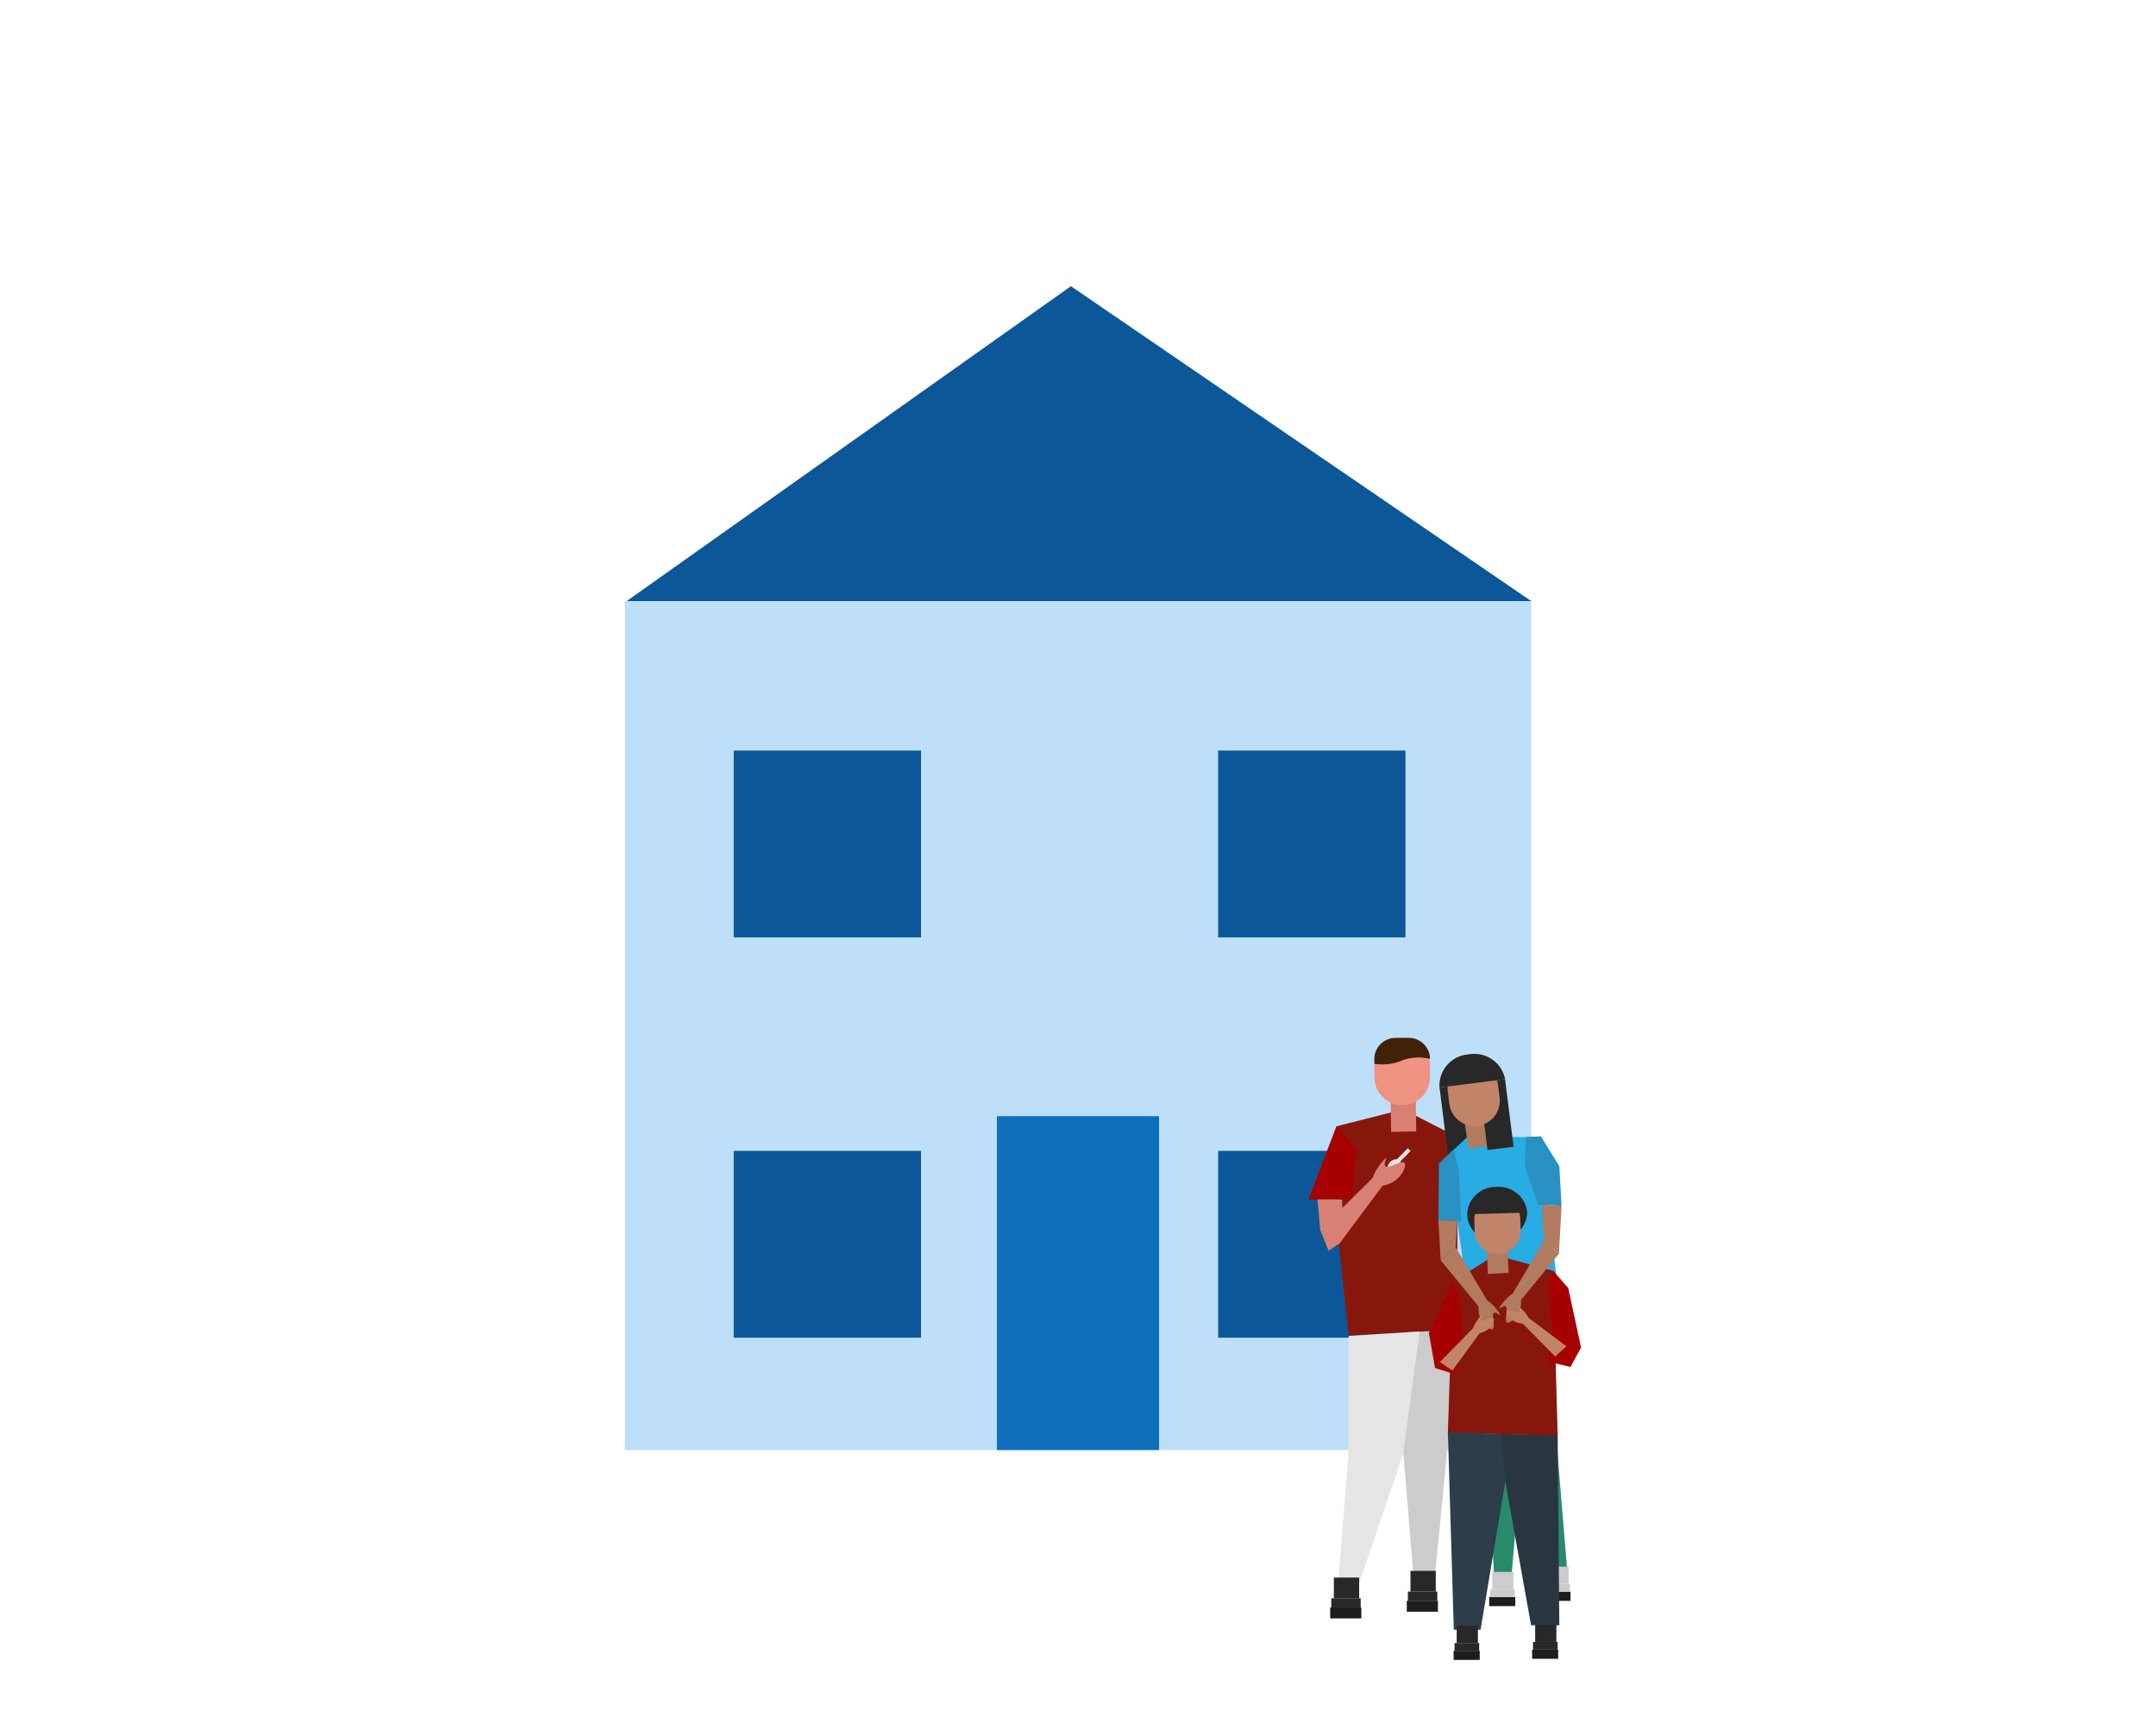 <svg width="226" height="182" viewBox="0 0 226 182" fill="none" xmlns="http://www.w3.org/2000/svg">
    <path d="M65.5 63H160.5V152H65.5V63Z" fill="#BEDFF9"/>
    <path d="M112.258 30L65.689 63.011H160.51L112.258 30Z" fill="#0C5798"/>
    <path d="M121.5 117H104.5V152H121.5V117Z" fill="#0D6EBC"/>
    <path d="M96.548 78.678H76.911V98.26H96.548V78.678Z" fill="#0C5798"/>
    <path d="M147.325 78.678H127.688V98.26H147.325V78.678Z" fill="#0C5798"/>
    <path d="M96.548 120.64H76.911V140.223H96.548V120.64Z" fill="#0C5798"/>
    <path d="M147.325 120.64H127.688V140.223H147.325V120.64Z" fill="#0C5798"/>
    <path d="M156.133 155.275L156.6 165.063L158.47 164.907L159.406 153.721L158.471 152.477L156.133 155.275Z"
          fill="#298A6B"/>
    <path d="M158.836 167.401H156.101V168.36H158.836V167.401Z" fill="#1E1C1C"/>
    <path d="M158.778 166.593H156.196V167.401H158.778V166.593Z" fill="#CCCCCC"/>
    <path d="M158.646 164.776H156.424V166.594H158.646V164.776Z" fill="#CCCCCC"/>
    <path d="M161.923 154.719L162.39 164.507L164.26 164.351L163.048 149.689L161.998 150.971L161.923 154.719Z"
          fill="#298A6B"/>
    <path d="M164.627 166.849H161.892V167.809H164.627V166.849Z" fill="#1E1C1C"/>
    <path d="M164.569 166.042H161.986V166.849H164.569V166.042Z" fill="#CCCCCC"/>
    <path d="M164.436 164.223H162.214V166.042H164.436V164.223Z" fill="#CCCCCC"/>
    <path d="M148.186 165.454L147.095 152.247L147.252 139.507L153.017 138.419L150.369 165.764L148.186 165.454Z"
          fill="#CCCCCC"/>
    <path d="M147.101 116.287L140.085 118.065L139.851 125.756L141.369 139.973L152.71 139.387L152.827 119.227L147.101 116.287Z"
          fill="#87170D"/>
    <path d="M153.625 113.647L150.896 113.99L151.791 121.074L154.52 120.731L153.625 113.647Z" fill="#282828"/>
    <path d="M145.82 118.648L148.458 118.603L148.378 113.927L145.74 113.971L145.82 118.648Z" fill="#D78073"/>
    <path d="M149.901 111.704C149.901 110.098 148.596 108.796 146.987 108.796C145.377 108.796 144.072 110.098 144.072 111.704V112.925C144.072 114.531 145.377 115.833 146.987 115.833C148.596 115.833 149.901 114.531 149.901 112.925V111.704Z"
          fill="#F19382"/>
    <path d="M147.057 111.129C147.972 110.807 148.961 110.762 149.901 110.999C149.896 110.412 149.659 109.851 149.241 109.438C148.823 109.024 148.259 108.793 147.67 108.793H146.291C145.699 108.793 145.132 109.027 144.713 109.445C144.295 109.862 144.06 110.428 144.06 111.018V111.516C145.076 111.675 146.116 111.541 147.057 111.129Z"
          fill="#42210B"/>
    <path d="M138.098 125.639L138.389 128.92L139.266 131.117L140.432 130.325L140.785 127.621L140.669 125.757L138.098 125.639Z"
          fill="#D78073"/>
    <path d="M141.72 125.639L137.163 125.756L140.085 118.065L142.184 120.511L141.72 125.639Z" fill="#A60000"/>
    <path d="M153.757 119.23L151.795 121.073L153.64 134.262H163.221L161.936 124.125L161.002 119.23L155.276 119.114L153.757 119.23Z"
          fill="#29ABE3"/>
    <path d="M155.674 115.858L153.306 116.214L153.941 120.414L156.309 120.058L155.674 115.858Z" fill="#B27A5F"/>
    <path d="M157.765 113.124L155.035 113.468L155.93 120.551L158.66 120.208L157.765 113.124Z" fill="#282828"/>
    <path d="M157.027 113.726C156.843 112.275 155.516 111.247 154.061 111.43C152.607 111.613 151.576 112.937 151.76 114.388L151.927 115.717C152.111 117.168 153.438 118.196 154.893 118.013C156.347 117.831 157.378 116.506 157.195 115.055L157.027 113.726Z"
          fill="#C28468"/>
    <path d="M153.945 110.522C153.078 110.58 152.271 110.979 151.698 111.63C151.126 112.281 150.835 113.132 150.891 113.996L157.771 113.129C157.607 112.278 157.113 111.527 156.396 111.039C155.679 110.551 154.798 110.365 153.945 110.522Z"
          fill="#282828"/>
    <path d="M152.413 120.454L152.938 122.901L153.172 128.027L150.777 127.911L150.835 121.967L152.413 120.454Z"
          fill="#2991C2"/>
    <path d="M159.95 119.172L159.834 122.26L161.235 126.28L163.689 126.397L163.456 122.26L161.528 119.118L159.95 119.172Z"
          fill="#2991C2"/>
    <path d="M150.777 127.912L151.013 132.101L152.575 130.738L152.764 127.976L150.777 127.912Z" fill="#B27A5F"/>
    <path d="M163.689 126.396L163.414 131.411L161.852 130.047L161.643 126.28L163.689 126.396Z" fill="#B27A5F"/>
    <path d="M153.794 127.285C153.8 127.678 153.889 128.065 154.056 128.422C154.223 128.778 154.463 129.095 154.761 129.353C155.059 129.61 155.408 129.802 155.785 129.915C156.162 130.029 156.559 130.062 156.95 130.012C157.75 130.035 158.527 129.744 159.114 129.202C159.7 128.66 160.05 127.909 160.088 127.112L156.536 126.048L153.794 127.285Z"
          fill="#282828"/>
    <path d="M156.035 131.99L152.296 134.32L151.772 150.168L163.281 150.517L162.813 133.213L157.906 131.872"
          fill="#87170D"/>
    <path d="M151.013 132.095L155.242 137.263L156.144 136.749L152.58 130.727L151.013 132.095Z" fill="#B27A5F"/>
    <path d="M155.361 136.217C154.912 136.402 154.836 137.555 155.249 138.358C155.57 138.969 156.221 139.453 156.467 139.31C156.807 139.114 156.247 137.812 156.608 137.62C156.831 137.503 157.213 137.91 157.255 137.863C157.344 137.77 156.017 135.949 155.361 136.217Z"
          fill="#B27A5F"/>
    <path d="M163.414 131.411L159.191 136.584L158.288 136.069L161.852 130.047L163.414 131.411Z" fill="#B27A5F"/>
    <path d="M159.062 135.527C159.511 135.711 159.587 136.865 159.174 137.667C158.853 138.279 158.202 138.763 157.956 138.62C157.616 138.424 158.176 137.121 157.815 136.93C157.592 136.812 157.21 137.219 157.168 137.174C157.083 137.085 158.411 135.265 159.062 135.527Z"
          fill="#B27A5F"/>
    <path d="M157.95 129.572L155.778 129.683L155.975 133.536L158.147 133.425L157.95 129.572Z" fill="#B27A5F"/>
    <path d="M156.888 125.425L156.886 125.426C155.556 125.463 154.508 126.568 154.545 127.895L154.579 129.114C154.617 130.441 155.725 131.486 157.055 131.449L157.057 131.449C158.387 131.412 159.435 130.306 159.398 128.979L159.364 127.761C159.326 126.434 158.218 125.388 156.888 125.425Z"
          fill="#C28468"/>
    <path d="M156.864 124.417C156.076 124.394 155.311 124.683 154.736 125.22C154.161 125.757 153.823 126.499 153.794 127.285L160.093 127.112C160.021 126.328 159.641 125.605 159.036 125.1C158.431 124.594 157.65 124.349 156.864 124.417Z"
          fill="#282828"/>
    <path d="M152.295 134.321L149.783 139.739L150.426 143.405L152.471 144.046L153.289 141.541L153.055 136.18L152.295 134.321Z"
          fill="#A60000"/>
    <path d="M162.813 133.214L164.388 135.02L165.732 141.254L164.621 143.294L162.226 142.711L162.751 139.332L162.226 135.079L162.813 133.214Z"
          fill="#A60000"/>
    <path d="M152.257 143.663L155.276 139.495L154.711 138.928L150.932 142.777L152.257 143.663Z" fill="#C28468"/>
    <path d="M154.463 139.611C154.69 139.907 155.568 139.742 156.083 139.266C156.477 138.906 156.706 138.326 156.55 138.171C156.336 137.959 155.475 138.635 155.261 138.404C155.13 138.263 155.357 137.898 155.314 137.881C155.227 137.832 154.134 139.181 154.463 139.611Z"
          fill="#C28468"/>
    <path d="M163.019 142.198L159.411 138.533L159.883 137.887L164.2 141.127L163.019 142.198Z" fill="#C28468"/>
    <path d="M160.229 138.517C160.049 138.843 159.155 138.807 158.575 138.418C158.133 138.121 157.818 137.583 157.948 137.406C158.127 137.164 159.08 137.703 159.26 137.444C159.37 137.284 159.09 136.957 159.129 136.929C159.206 136.872 160.49 138.042 160.229 138.517Z"
          fill="#C28468"/>
    <path d="M151.77 150.11L152.394 170.833H155.198L157.847 154.985L157.536 150.324L151.77 150.11Z" fill="#2E3D4A"/>
    <path d="M163.28 150.46L163.455 170.367H160.495L157.73 154.985L157.419 150.324L163.28 150.46Z" fill="#293640"/>
    <path d="M141.371 140.037L141.331 152.622L140.241 166.296L142.267 166.606L147.097 152.312L148.811 139.571L141.371 140.037Z"
          fill="#E5E5E5"/>
    <path d="M146.563 122.635C146.87 122.324 146.929 121.886 146.695 121.657C146.461 121.428 146.023 121.494 145.717 121.805C145.411 122.116 145.352 122.554 145.585 122.783C145.819 123.012 146.257 122.945 146.563 122.635Z"
          fill="#E5E5E5"/>
    <path d="M147.571 120.363L146.161 121.793L146.455 122.082L147.864 120.652L147.571 120.363Z" fill="#E5E5E5"/>
    <path d="M140.432 130.323L145.202 123.919L144.339 123.028L138.39 128.919L140.432 130.323Z" fill="#D78073"/>
    <path d="M143.943 124.082C144.289 124.545 145.649 124.3 146.463 123.58C147.08 123.031 147.45 122.14 147.212 121.893C146.884 121.559 145.535 122.59 145.207 122.228C145.005 122.006 145.366 121.443 145.299 121.409C145.165 121.337 143.439 123.408 143.943 124.082Z"
          fill="#D78073"/>
    <path d="M142.7 168.503H139.435V169.649H142.7V168.503Z" fill="#1E1C1C"/>
    <path d="M142.633 167.538H139.549V168.503H142.633V167.538Z" fill="#282828"/>
    <path d="M142.473 165.367H139.821V167.538H142.473V165.367Z" fill="#282828"/>
    <path d="M150.731 167.801H147.466V168.946H150.731V167.801Z" fill="#1E1C1C"/>
    <path d="M150.664 166.836H147.58V167.801H150.664V166.836Z" fill="#282828"/>
    <path d="M150.504 164.666H147.851V166.837H150.504V164.666Z" fill="#282828"/>
    <path d="M155.11 173.04H152.375V174H155.11V173.04Z" fill="#1E1C1C"/>
    <path d="M155.053 172.232H152.47V173.04H155.053V172.232Z" fill="#282828"/>
    <path d="M154.919 170.414H152.697V172.233H154.919V170.414Z" fill="#282828"/>
    <path d="M163.335 172.923H160.6V173.883H163.335V172.923Z" fill="#1E1C1C"/>
    <path d="M163.277 172.116H160.695V172.924H163.277V172.116Z" fill="#282828"/>
    <path d="M163.145 170.298H160.923V172.116H163.145V170.298Z" fill="#282828"/>
</svg>
